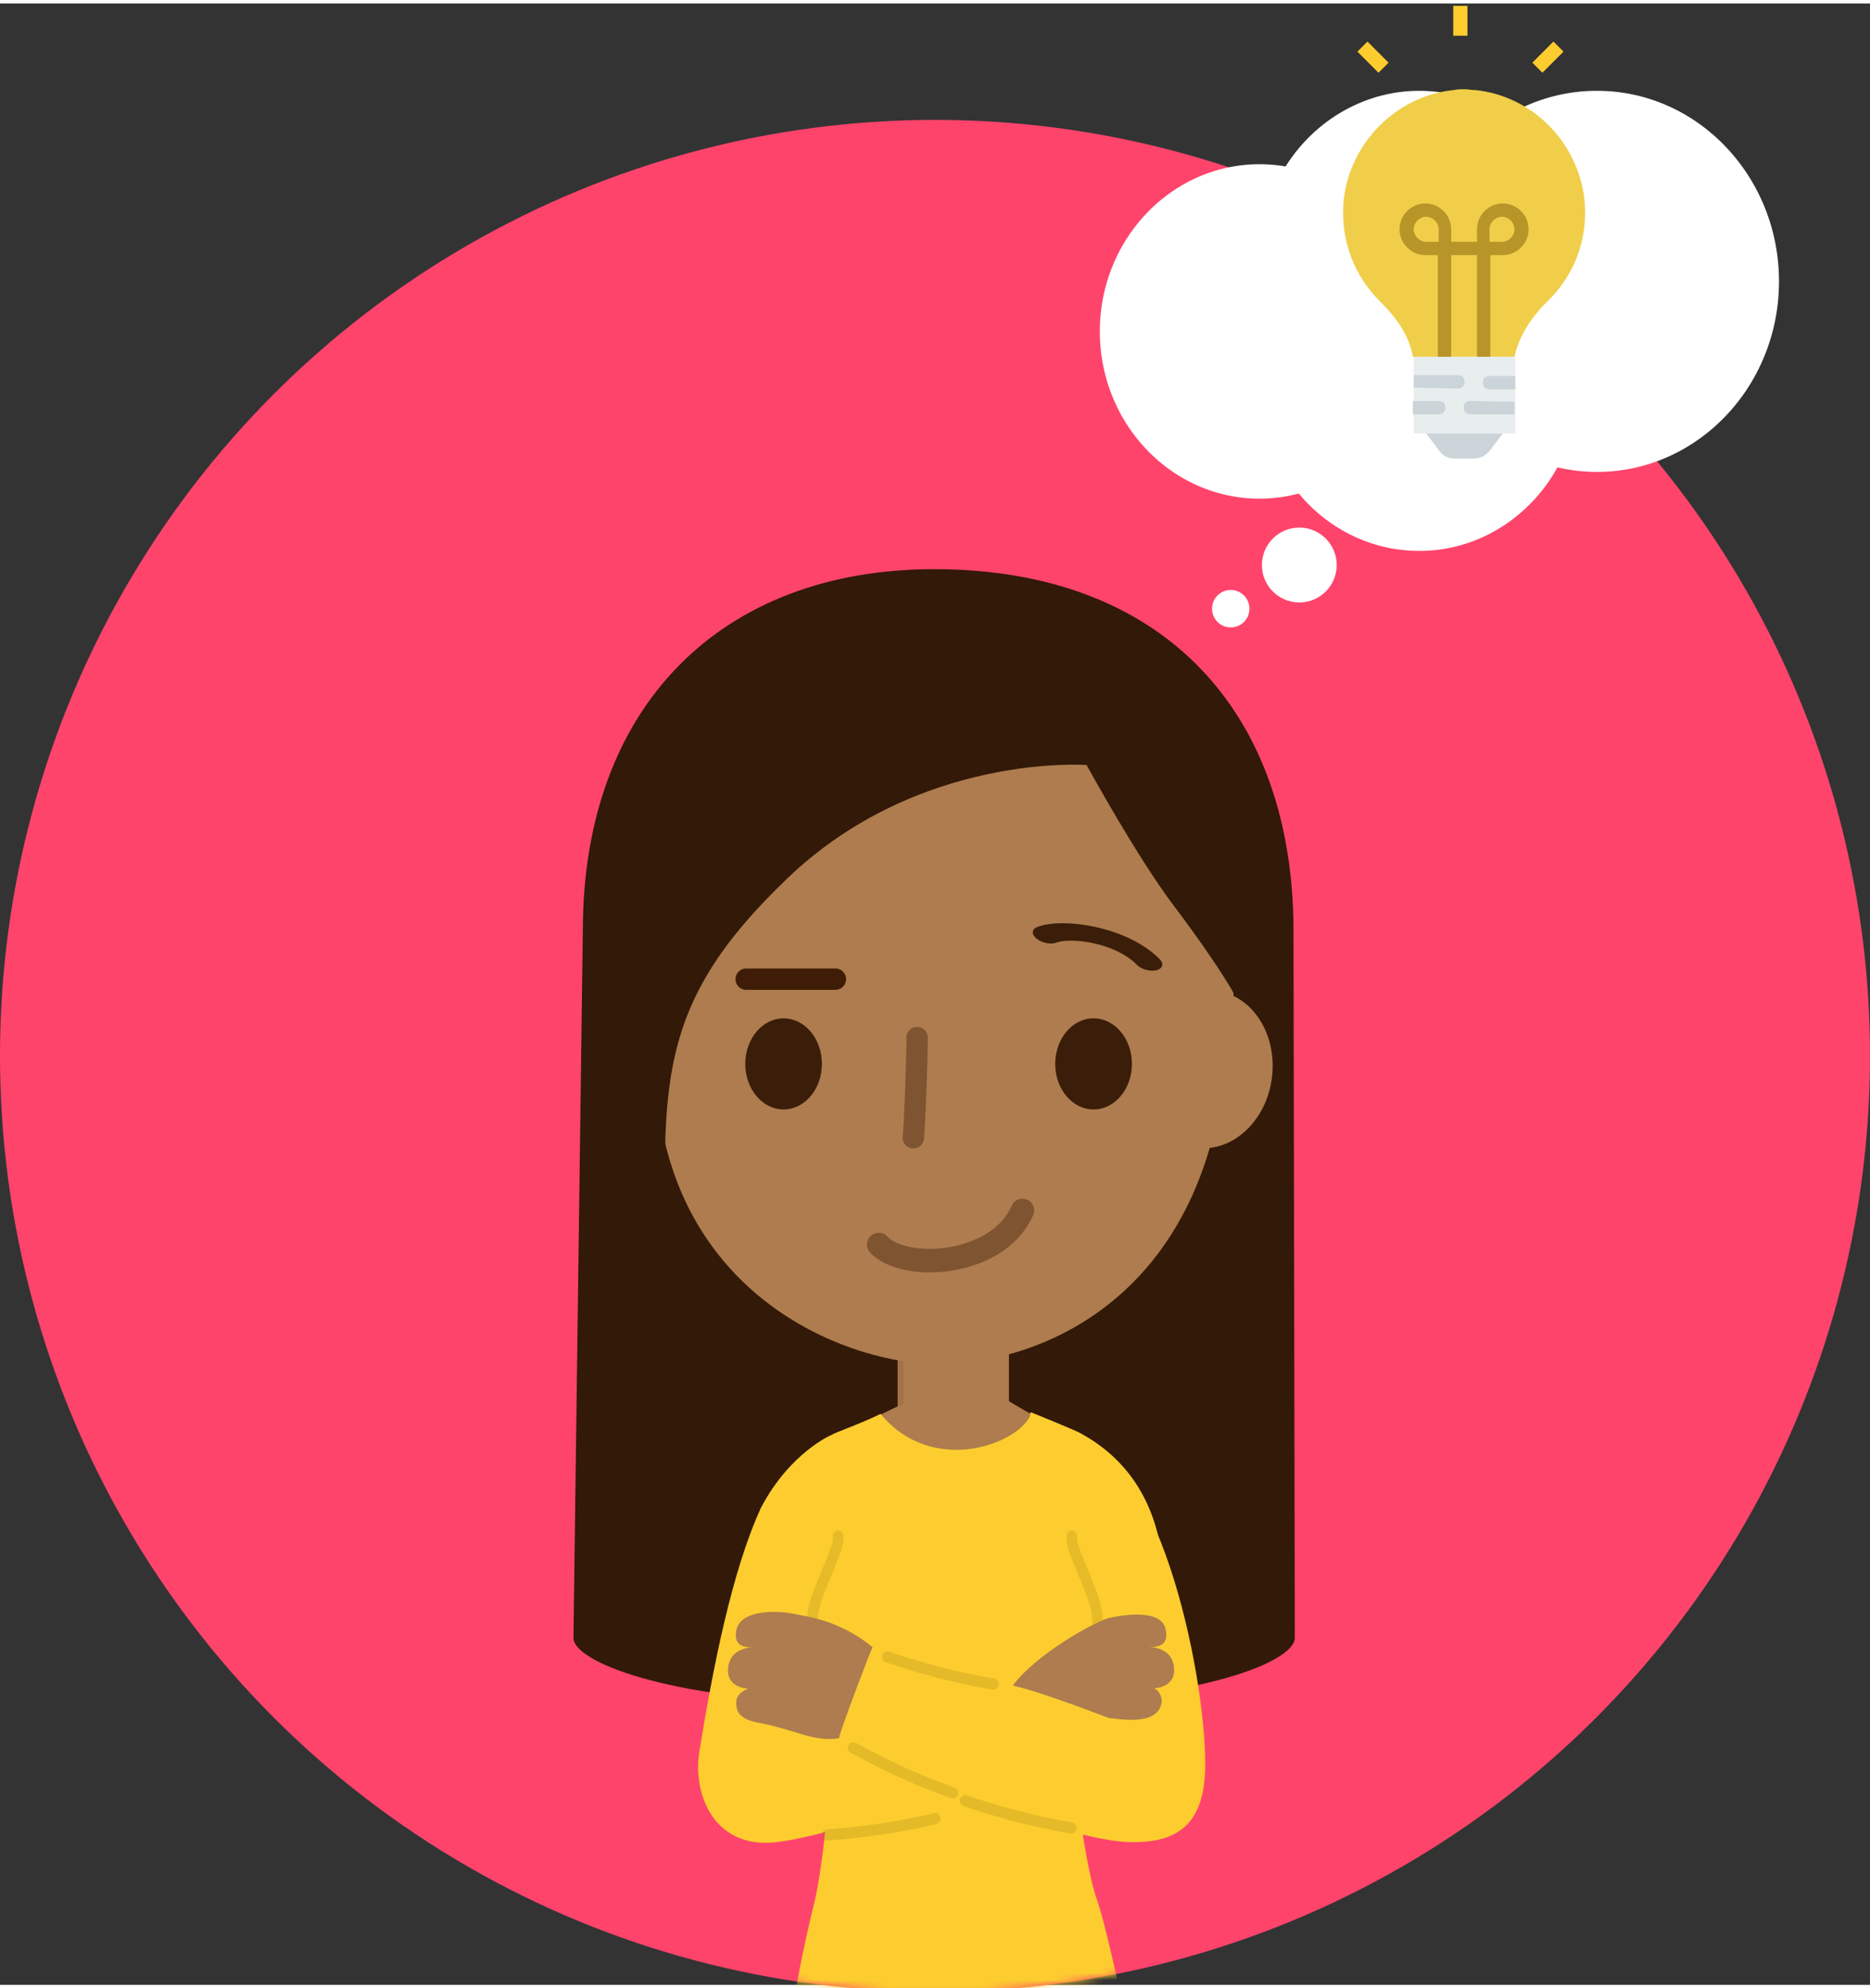 <?xml version="1.0" encoding="UTF-8"?> <svg xmlns="http://www.w3.org/2000/svg" xmlns:xlink="http://www.w3.org/1999/xlink" width="270" height="287" viewBox="0 0 270 286"><rect x="0" y="0" width="270" height="286" fill="#333333" stroke="none"/><defs><ellipse id="a" cx="135" cy="135.096" rx="135" ry="135.096"></ellipse></defs><g fill="none" fill-rule="evenodd"><g transform="translate(0 16.808)"><mask id="b" fill="#fff"><use xlink:href="#a"></use></mask><use fill="#FF446C" xlink:href="#a"></use><g mask="url(#b)"><path d="M186.952 219.095c0 3.767-15.616 9.4-41.415 9.4h-21.323c-25.8 0-41.414-5.633-41.414-9.4l1.351-102.048c0-32.32 19.911-52.2 50.723-52.2 33.363 0 51.887 20.857 51.887 52.2l.191 102.048z" fill="#331907"></path><path fill="#A37246" d="M129.598 200.429h15.354v-25.024h-15.354z"></path><path d="M162.805 288.793c-.075-5.85.034-11.521-1.407-16.67a.94.94 0 0 0-.953-.69c-4.033.185-8.11.274-12.462.274-11.054 0-19.438-1.85-31.53-2.56-.438-.028-.838 1.511-.963 1.933-1.64 5.466-1.704 11.798-1.782 18.03-.112 8.676 8.104 105.478 6.872 108.057-.031.052-.06.101-.085.153a.941.941 0 0 0-.065.73c.08.244-.802.446-.573.56 4.999 2.497 10.226 5.29 14.106 8.85a.955.955 0 0 0 1.173.085c.862-.584 1.053-1.518 1.053-3.98l-.21-120.99h4.63l12.633 120.993c0 1.795-.275 3.032.78 3.905a.947.947 0 0 0 1 .131c5.477-2.527 11.094-5.493 15.184-8.174.216-.139-.687-.363-.639-.618a.956.956 0 0 0-.16-.726 6.438 6.438 0 0 1-.578-.948c-1.212-2.548-5.952-102.729-6.024-108.345" fill="#027BAF"></path><path d="M156.99 219.12c-.047-1.659-.45-2.893-.45-2.893.156.978.307 1.942.45 2.893" fill="#B71C1C"></path><path d="M155.574 220.812c-2.761 4.131-4.138 13.84-2.98 25.066.19 1.832.596 3.55 1.135 5.24-10.753.862-21.526 1.896-32.273 2.726 1.008-2.641 1.78-5.211 2.065-7.966.89-8.58.782-16.267-1.106-21.262 3.649-11.076-.502-21.433-4.115-33.3 2.126-1.046 9.033-4.604 12.14-6.003 2.395-.872 6.002.06 7.62.567 1.62-.507 2.858-3.312 5.257-2.445 8.167 5.45 16.876 8.536 19.575 12.352-5.462 2.155-5.802 9.995-5.665 17.707-.37-1.552-1.089-2.468-1.089-2.468.384 1.511.761 3.067 1.134 4.645l.023 1.036c-.214 1.224-.708 2.6-1.72 4.105z" fill="#AE7C4E"></path><path d="M157.295 216.707c.032-.179.075-.368.096-.539-.038-.167-.08-.331-.12-.496.01.346.017.69.024 1.035" fill="#FFCFA4"></path><path fill="#AE7C4E" d="M130.442 198.264h15.234v-23.54h-15.234z"></path><path d="M155.68 226.549c.169-.982 5.393-6.834 3.1-16.167 2.94-1.42 5.573-2.617 8.934-3.41-1.074-7.485-4.851-13.793-11.985-17.548.004-.042-6.914-2.955-6.958-2.869.044-.086-3.095 29.635-10.713 29.635-5.762 0-10.906-29.406-10.906-29.406-3.468 1.654-6.998 2.84-6.982 3-.012-.075-6.148 2.584-10.306 10.563-.2.387-.032 2.246-.416 2.835 2.947 2.213 5.59 4.256 7.08 7.925.005-.005-.189 1.644-.183 1.643-.599 9.558 2.917 13.376 3.226 16.775.786 8.677-.682 22.543-2.067 28.111-1.565 6.292-2.656 12.071-3.518 18.079 3.672 3.809 45.39 3.725 49.063-.084-1.79-6.9-3.314-14.92-4.78-19.066-1.273-3.608-4.299-20.077-2.589-30.016" fill="#FDCD2F"></path><path d="M149.187 186.692l-.254-.083c-1.474 4.493-14.29 9.306-21.781.174l-.354.269c1.861 10.16 2.17 68.207-2.07 89.649-.488 2.458 30.072 2.715 29.398.323-5.083-18.025-6.142-55.326-5.693-76.505.136-6.42.41-11.358.754-13.827" fill="#FDCD2F"></path><path d="M154.157 190.3c-2.101 12.164-4.807 24.474-3.84 36.864-8.385-2.63-24.327-7.307-24.327-7.307 2.874-11.232-3.077-19.523-2.468-30.756-1.01.38-12.54 10.792-13.658 11.247-4.182 9.104-6.928 23.045-8.89 35.2-.975 6.056 2.059 13.961 10.897 13.077 7.408-.74 25.59-7.167 25.59-7.167s17.716 6.825 25.368 7.118c7.654.294 11.188-3.011 11.186-11.243-.003-13.437-6.917-46.608-19.858-47.033" fill="#FDCD2F"></path><path d="M137.552 242.278a.83.83 0 0 1-.252-.04c-.064-.022-6.612-2.187-14.483-6.557a.809.809 0 0 1-.316-1.098.806.806 0 0 1 1.098-.314c7.73 4.29 14.14 6.412 14.204 6.434a.808.808 0 0 1-.251 1.575m5.995-15.717a.83.83 0 0 1-.255.004c-.067-.01-6.89-1.005-15.401-3.942a.809.809 0 0 1-.502-1.027.806.806 0 0 1 1.026-.5c8.358 2.883 15.04 3.86 15.106 3.87a.808.808 0 0 1 .026 1.595m11.234 20.757a.83.83 0 0 1-.254.004c-.068-.01-6.891-1.005-15.402-3.942a.809.809 0 0 1-.502-1.027.806.806 0 0 1 1.027-.5c8.358 2.883 15.04 3.86 15.105 3.87a.808.808 0 0 1 .026 1.595m-19.343-1.452a.83.83 0 0 1-.233.103c-.066.017-6.736 1.767-15.718 2.389a.809.809 0 0 1-.863-.75.806.806 0 0 1 .75-.86c8.82-.613 15.352-2.324 15.417-2.34a.808.808 0 0 1 .647 1.458" fill-opacity=".2" fill="#8B710B"></path><path d="M157.147 223.896a.702.702 0 0 1-.472-.186c-.334-.298-.39-.843-.127-1.22.96-1.383 1.354-3.751 1.099-6.667-.118-1.355-1.093-3.709-1.955-5.785-1.219-2.942-1.899-4.662-1.683-5.752.094-.468.504-.764.916-.656.413.109.67.57.578 1.04-.098.589.909 3.02 1.573 4.627.962 2.313 1.951 4.702 2.095 6.356.375 4.311-.565 6.683-1.423 7.914a.735.735 0 0 1-.6.329m-38.537 0c.166 0 .334-.06.474-.186.333-.298.389-.843.127-1.22-.96-1.383-1.355-3.751-1.1-6.667.118-1.355 1.093-3.709 1.956-5.785 1.217-2.942 1.898-4.662 1.682-5.752-.093-.468-.504-.764-.918-.656-.411.109-.669.57-.576 1.04.099.589-.909 3.02-1.573 4.627-.96 2.313-1.95 4.702-2.095 6.356-.374 4.311.566 6.683 1.423 7.914.15.216.375.329.6.329" fill="#E6BB27"></path><path d="M125.99 220.447c-4.82-3.927-9.407-4.396-11.504-4.827-2.619-.534-7.516-.487-8.147 2.286-.446 1.974.63 2.7 2.426 2.526-1.478.14-3.643.695-3.655 3.424-.01 1.89 1.75 2.562 2.92 2.569-.78.309-1.578.887-1.691 1.647-.282 1.95.916 2.861 3.081 3.264 5.386.997 7.938 2.834 11.714 2.266.306-1.507 4.663-12.899 4.857-13.155m43.541 3.357c-.016-2.73-2.178-3.281-3.657-3.423 1.795.172 2.87-.553 2.426-2.527-.63-2.773-5.352-2.2-7.973-1.664-2.097.43-10.852 5.354-14.054 9.761.172.227 1.42 0 13.81 4.715.027.01 0 0 .023.017 1.127.064 6.991 1.288 7.607-2.173.136-.756-.324-1.829-1.104-2.137 1.172-.007 2.932-.678 2.922-2.57" fill="#AE7C4E"></path><path d="M105.516 409.258c-1.264.822-1.712 1.184-1.06 2.446.376.728 1.635.633 2.91.633l26.862.003c1.996 0 1.118-2.5 1.118-6.906-12.418 0-13.097-4.45-16.242-4.45-2.021 2.33-10.575 6.315-13.588 8.274" fill="#F96BA2"></path><path d="M115.92 408.335a.974.974 0 0 1-.884-.564c-.331-.702-1.217-1.521-1.645-1.913l-.245-.23a.978.978 0 1 1 1.367-1.398l.201.188c.558.515 1.596 1.47 2.09 2.523a.98.98 0 0 1-.883 1.394m3.135-2.085a.981.981 0 0 1-.9-.596c-.275-.65-1.272-1.718-1.695-1.973a.976.976 0 1 1 1.006-1.674c.768.458 2.048 1.847 2.488 2.88a.98.98 0 0 1-.9 1.363" fill="#EFEAE4"></path><path d="M182.284 409.258c1.262.822 1.712 1.184 1.058 2.446-.376.728-1.633.633-2.91.633l-26.86.003c-1.996 0-1.118-2.5-1.118-6.906 12.418 0 13.097-4.45 16.242-4.45 2.021 2.33 10.574 6.315 13.588 8.274" fill="#F96BA2"></path><path d="M171.88 408.335a.98.98 0 0 1-.884-1.394c.493-1.053 1.532-2.008 2.09-2.523l.201-.188a.977.977 0 0 1 1.367 1.399l-.245.23c-.428.39-1.314 1.21-1.645 1.912a.974.974 0 0 1-.885.564m-3.135-2.085a.982.982 0 0 1-.9-1.363c.441-1.033 1.721-2.422 2.489-2.88a.973.973 0 0 1 1.34.334.976.976 0 0 1-.334 1.34c-.423.255-1.42 1.324-1.694 1.973a.984.984 0 0 1-.9.596" fill="#EFEAE4"></path><path d="M170.405 86.484c-7.605-10.794-15.416-11.125-28.007-11.65H128.71c-12.596.525-20.406.856-28.01 11.65-7.611 10.805-4.727 13.604-4.127 26.635.455 9.846-5.426 2.938-1.358 30.321 4.07 27.382 27.833 36.164 40.335 36.164 12.507 0 34.487-7.342 40.341-36.164 5.856-28.824-1.814-20.475-1.357-30.321.597-13.03 3.48-15.83-4.129-26.635" fill="#AE7C4E"></path><path d="M118.672 136.26c0 3.63-2.478 6.573-5.534 6.573-3.056 0-5.533-2.943-5.533-6.573 0-3.628 2.477-6.574 5.533-6.574 3.056 0 5.534 2.946 5.534 6.574" fill="#3A1E0A"></path><path d="M107.74 125.57a1.54 1.54 0 1 1 0-3.083h12.916a1.542 1.542 0 0 1 0 3.083H107.74z" fill="#3E1C05"></path><path d="M150.844 118.758a3.202 3.202 0 0 1-1.173-.574c-.766-.618-.727-1.372.088-1.682 2.015-.762 5.415-.723 8.885.107 3.68.877 6.8 2.493 8.805 4.546.642.658.42 1.366-.497 1.584-.917.218-2.182-.138-2.824-.798-1.78-1.824-4.48-2.683-5.9-3.016-2.594-.62-4.77-.527-5.693-.178-.468.18-1.096.17-1.69.01m12.585 17.503c0 3.633-2.482 6.573-5.535 6.573-3.056 0-5.534-2.94-5.534-6.573 0-3.632 2.478-6.575 5.534-6.575 3.053 0 5.535 2.943 5.535 6.575" fill="#3A1E0A"></path><path d="M164.761 135.874c-.776 6.255 2.822 11.848 8.042 12.496 5.22.646 10.075-3.9 10.85-10.154.773-6.255-2.83-11.848-8.046-12.495-5.22-.647-10.076 3.9-10.846 10.153" fill="#AE7C4E"></path><path d="M162.829 74.37c-18.76-11.588-37.443-7.684-51.981 0-7.326 3.871-24.13 20.754-26.2 46.385-.917 27.945 12.264 54.405 12.264 54.405-1.55-34.456-3.515-46.24 16.762-65.675 18.978-18.185 43.213-16.367 43.213-16.367s7.213 13.184 12.518 20.207c6.447 8.533 8.7 12.694 8.7 12.694l4.966-6.264c0-.006.003-.01.005-.016 2.401-12.228-2.246-34.249-20.247-45.368" fill="#331907"></path><path d="M131.879 148.465a1.543 1.543 0 0 1-1.538-1.679c.211-2.34.537-11.518.537-14.324a1.539 1.539 0 1 1 3.081 0c0 2.669-.314 11.98-.549 14.6a1.543 1.543 0 0 1-1.531 1.403m5.533 17.635c-4.864.77-9.562-.258-11.768-2.594a1.698 1.698 0 0 1 .069-2.398 1.694 1.694 0 0 1 2.397.068c1.437 1.524 5.335 2.186 9.049 1.528 2.054-.362 7.039-1.667 8.934-6.024a1.695 1.695 0 0 1 3.107 1.35c-1.796 4.133-5.97 7.055-11.457 8.015-.11.02-.22.038-.33.055" fill="#7F5430"></path></g></g><g transform="translate(158 11.808)" fill="#FFF"><path d="M72.593.801a25.147 25.147 0 0 0-13.301 3.78c-3.68-2.453-7.984-3.78-12.385-3.78-7.799 0-15.065 4.196-19.285 10.92a22.148 22.148 0 0 0-3.773-.323C11.139 11.398.8 22.224.8 35.533c0 13.307 10.34 24.135 23.049 24.135 1.931 0 3.831-.248 5.677-.739 4.35 5.235 10.656 8.283 17.381 8.283 4.753 0 9.317-1.503 13.2-4.347a23.74 23.74 0 0 0 6.762-7.712c1.87.436 3.785.656 5.725.656 14.483 0 26.266-12.338 26.266-27.504C98.859 13.14 87.076.801 72.593.801z" fill-rule="nonzero"></path><ellipse cx="29.6" cy="69.25" rx="5.4" ry="5.404"></ellipse><ellipse cx="19.7" cy="75.554" rx="2.7" ry="2.702"></ellipse></g><g fill-rule="nonzero"><path d="M228.768 28.262c-.962-8.303-7.576-14.921-15.752-15.763-.601 0-.962-.12-1.563-.12-.602 0-.962 0-1.564.12-8.297.842-14.91 7.58-15.872 15.763-.601 5.896 1.563 11.19 5.411 14.921 2.164 2.166 4.088 4.813 4.57 7.821h14.67c.6-2.887 2.404-5.655 4.569-7.821 3.968-3.73 6.132-9.025 5.53-14.921" fill="#F0CE49"></path><path d="M205.921 30.789c-.962 0-1.803.842-1.803 1.805s.841 1.805 1.803 1.805h1.804v-1.805c0-.963-.842-1.805-1.804-1.805zm9.139 3.61h1.804c.962 0 1.803-.842 1.803-1.805s-.841-1.805-1.803-1.805-1.804.842-1.804 1.805v1.805zm-.842 17.448c-.601 0-.962-.361-.962-.963v-14.56h-3.727v14.68c0 .602-.361.963-.962.963-.602 0-.962-.36-.962-.963v-14.68H205.8c-2.044 0-3.728-1.684-3.728-3.73 0-2.046 1.684-3.73 3.728-3.73 2.044 0 3.728 1.684 3.728 3.73v1.805h3.727v-1.805c0-2.046 1.684-3.73 3.728-3.73 2.044 0 3.727 1.684 3.727 3.73 0 2.046-1.683 3.73-3.727 3.73h-1.804v14.68c-.12.482-.48.843-.962.843z" fill="#B79529"></path><path fill="#E8EDEE" d="M204.118 51.004v11.07h14.67v-11.07h-14.67z"></path><path d="M212.775 65.685h-2.765c-.842 0-1.684-.361-2.165-1.083l-1.924-2.527h11.063l-1.924 2.527a2.96 2.96 0 0 1-2.285 1.083m-2.285-10.108c.602 0 .963-.361.963-.963 0-.601-.361-.962-.962-.962h-6.373v1.805l6.373.12zm-2.765 3.73c.601 0 .962-.36.962-.962s-.36-.963-.962-.963h-3.728v1.925h3.728zm11.062-5.535h-3.727c-.601 0-.962.361-.962.963 0 .601.36.962.962.962h3.727v-1.925zm-6.493 3.61c-.601 0-.962.361-.962.963 0 .601.361.962.962.962h6.373v-1.805l-6.373-.12z" fill="#CBD4D8"></path><path d="M209.826.345h2.052v4.31h-2.052zM197.441 5.5l3.046 3.048L199.036 10l-3.046-3.048 1.451-1.452zM222.7 9.997l-1.45-1.452 3.044-3.047 1.452 1.452-3.046 3.047z" fill="#FDCD2F"></path></g></g></svg> 